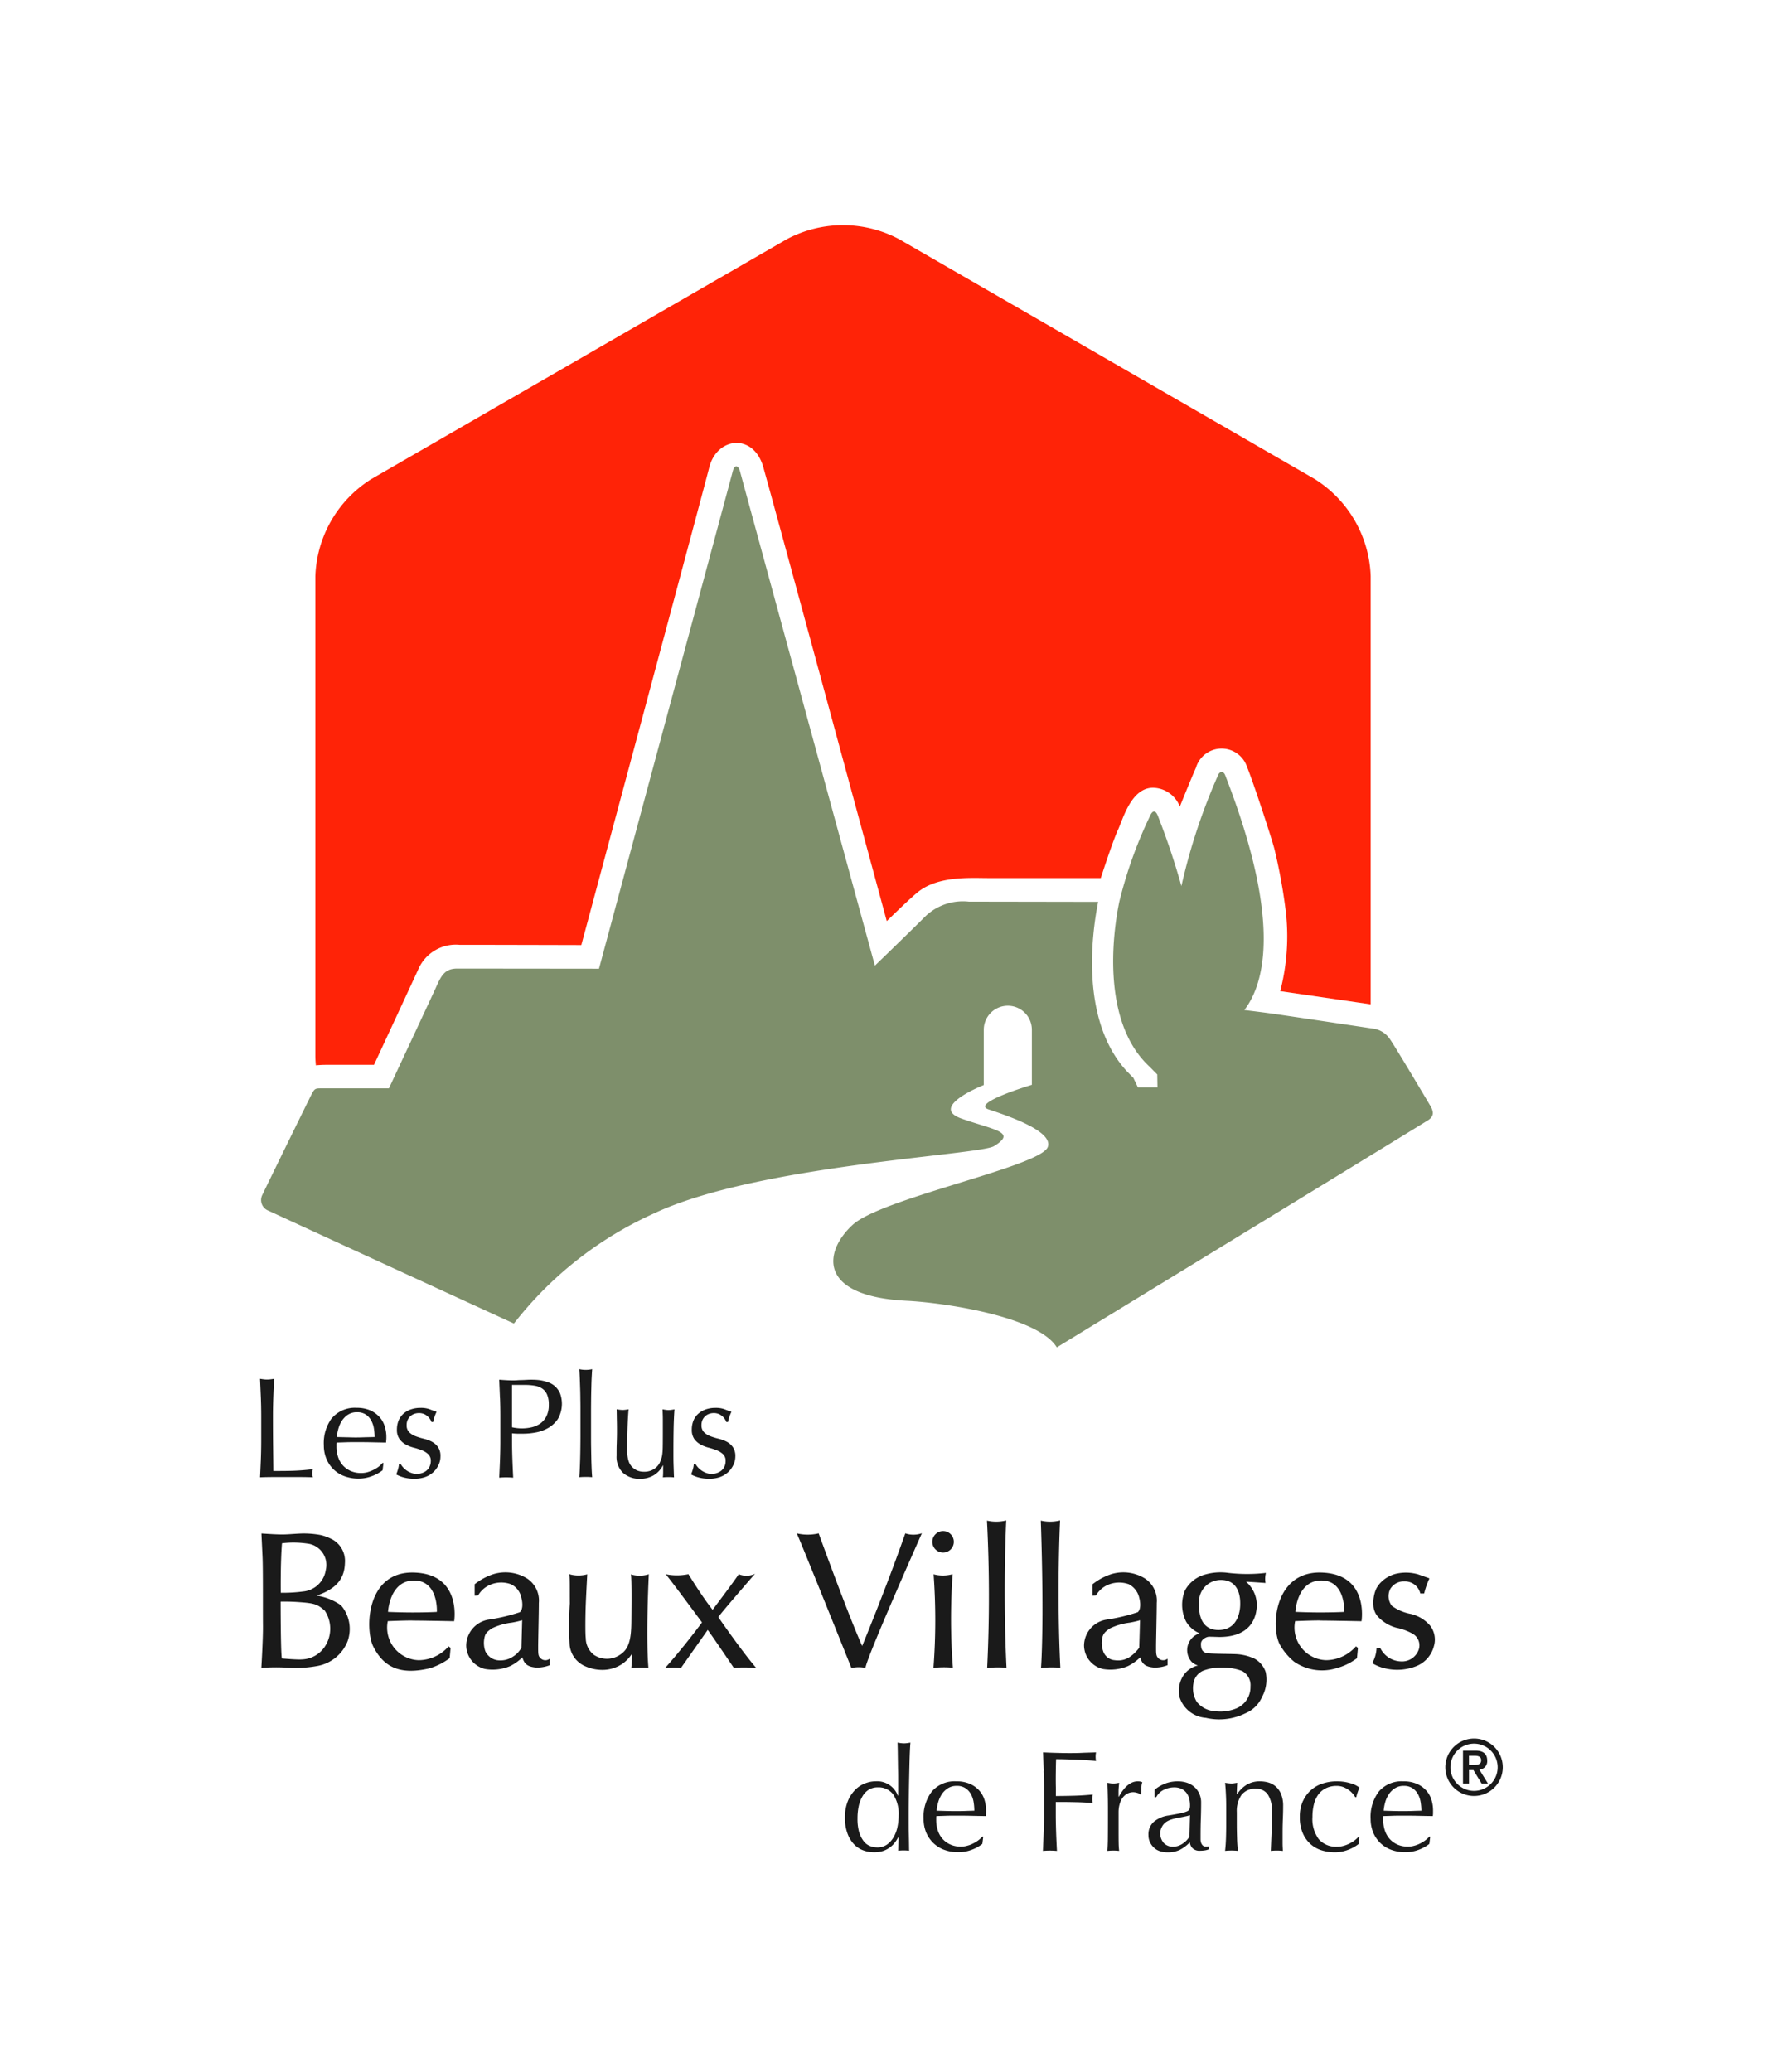 <?xml version="1.0" encoding="UTF-8"?> <svg xmlns="http://www.w3.org/2000/svg" width="128" height="150" viewBox="0 0 128 150"><g id="Groupe_13" data-name="Groupe 13" transform="translate(-1106.996 -59.29)"><rect id="Rectangle_1" data-name="Rectangle 1" width="128" height="150" transform="translate(1106.996 59.29)" fill="#fff"></rect><g id="Les_plus_beaux_villages_de_france" transform="translate(1125.822 75.564)"><path id="Tracé_1" data-name="Tracé 1" d="M13.759,69.358h3.486s2.992-6.437,3.23-6.966a2.96,2.96,0,0,1,2.959-1.724c2.015,0,8.821.018,8.821.018S41.22,27.311,41.51,26.13c.55-2.246,3.216-2.522,3.919-.05.833,2.935,8.94,32.873,8.94,32.873s1.686-1.663,2.317-2.152c1.468-1.134,3.772-.966,5.021-.966h8.156s.851-2.636,1.236-3.469.966-3.068,2.551-3.069a2.125,2.125,0,0,1,1.935,1.368s.817-2.034,1.168-2.818a1.938,1.938,0,0,1,3.7-.051c.4.952,1.784,5.153,1.985,5.954a39.634,39.634,0,0,1,.833,4.619,15.817,15.817,0,0,1-.417,5.654l6.549.955v-31a8.64,8.64,0,0,0-4.065-7.039L55.264,9.581a8.64,8.64,0,0,0-8.13,0L17.06,26.944A8.641,8.641,0,0,0,13,33.983V68.712c0,.236.017.46.037.682.222-.021.477-.036.726-.036" transform="translate(-8.994 -8.537)" fill="#ff2307"></path><path id="Tracé_2" data-name="Tracé 2" d="M92.2,79.038c-.311-.525-2.637-4.44-2.939-4.844a1.743,1.743,0,0,0-1.258-.736c-.556-.082-6.5-.975-7.328-1.088s-1.93-.246-1.93-.246c1.532-2.007,2.666-6.6-1.389-17.009-.118-.3-.388-.3-.509-.005a43.03,43.03,0,0,0-2.658,8.037,53.114,53.114,0,0,0-1.707-5.089c-.161-.407-.376-.421-.563.006a31.7,31.7,0,0,0-2.228,6.225c-.53,2.553-1.225,8.758,2.179,11.922l.569.575.016.934H71.039l-.329-.686s-.455-.46-.58-.6c-3.224-3.657-2.449-9.718-1.969-12.145,0,0-8.628-.015-9.353-.015a3.931,3.931,0,0,0-3.144,1.052c-1.2,1.2-3.663,3.58-3.666,3.58S42.517,34.18,42.234,33.123c-.123-.458-.4-.513-.529,0-.285,1.082-9.682,36.007-9.682,36.007s-9.186-.01-10.269-.01c-.858,0-1.138.472-1.511,1.315-.214.485-3.429,7.357-3.429,7.357s-4.572,0-4.938,0-.446.026-.628.367-3.3,6.714-3.595,7.338A.824.824,0,0,0,8.1,86.653c.227.113,8.662,3.988,17.764,8.167a26.813,26.813,0,0,1,10.109-7.957c7.4-3.52,23.575-4.227,24.647-4.886,1.685-1.036.037-1.15-2.36-2s1.62-2.425,1.62-2.425h0v-4a1.741,1.741,0,1,1,3.482,0c0,.285,0,3.984,0,3.984s-4.474,1.332-3.132,1.781,4.7,1.566,4.285,2.719c-.506,1.42-12.018,3.7-14.126,5.637s-2.577,5.176,3.915,5.5c2.646.132,9.492,1.125,10.864,3.372C76.972,89.336,91.869,80.22,92.067,80.086c.334-.229.453-.515.136-1.048" transform="translate(-7.483 -15.268)" fill="#7e8f6b"></path><path id="Tracé_3" data-name="Tracé 3" d="M69.952,167.573a2.361,2.361,0,0,1-.224.357,1.683,1.683,0,0,1-.353.357,1.789,1.789,0,0,1-.5.272,2.114,2.114,0,0,1-.674.1,2.292,2.292,0,0,1-.775-.135,1.781,1.781,0,0,1-.673-.44,2.259,2.259,0,0,1-.478-.791,3.245,3.245,0,0,1-.181-1.152,3.121,3.121,0,0,1,.2-1.157,2.528,2.528,0,0,1,.513-.813,2.016,2.016,0,0,1,.716-.487,2.142,2.142,0,0,1,.8-.162,1.6,1.6,0,0,1,1.6,1.038h.023v-1.017c0-.265,0-.53-.007-.8s-.007-.521-.012-.765-.006-.471-.01-.684-.009-.406-.015-.571c.083.014.162.027.24.037a1.984,1.984,0,0,0,.227.017,2.065,2.065,0,0,0,.222-.017l.245-.037c-.021.221-.038.543-.053.961s-.024.88-.035,1.384-.021,1.023-.027,1.557-.01,1.02-.01,1.462c0,.477,0,.908.01,1.288s.014.77.019,1.174a3.668,3.668,0,0,0-.4-.023,3.569,3.569,0,0,0-.391.023l.03-.986h-.02Zm-2.819-.342a1.909,1.909,0,0,0,.334.646,1.056,1.056,0,0,0,.464.339,1.444,1.444,0,0,0,.5.092,1.192,1.192,0,0,0,.7-.2,1.692,1.692,0,0,0,.481-.529,2.471,2.471,0,0,0,.282-.74,4.039,4.039,0,0,0,.087-.833,2.578,2.578,0,0,0-.383-1.52,1.327,1.327,0,0,0-1.132-.525,1.2,1.2,0,0,0-.648.173,1.355,1.355,0,0,0-.455.478,2.359,2.359,0,0,0-.273.717,4.182,4.182,0,0,0-.086.874,3.472,3.472,0,0,0,.126,1.028" transform="translate(-23.748 -50.828)" fill="#1a1a1a"></path><path id="Tracé_4" data-name="Tracé 4" d="M74.588,165.326a2.171,2.171,0,0,1,1.769-.726,2.363,2.363,0,0,1,.948.172,1.937,1.937,0,0,1,.67.456,1.823,1.823,0,0,1,.4.669,2.607,2.607,0,0,1,.128.819c0,.071,0,.139-.005.2s-.008.134-.014.2c-.376-.006-.744-.012-1.111-.021s-.737-.009-1.112-.009c-.226,0-.455,0-.677.009s-.45.015-.68.021a.862.862,0,0,0-.01.156v.136a2.372,2.372,0,0,0,.119.755,1.637,1.637,0,0,0,.909,1.014,1.8,1.8,0,0,0,.767.148,1.563,1.563,0,0,0,.424-.056,2.164,2.164,0,0,0,.428-.156,2.631,2.631,0,0,0,.389-.233,2.165,2.165,0,0,0,.317-.292l.051.033-.065.508a2.785,2.785,0,0,1-.771.426,2.676,2.676,0,0,1-.959.175,2.925,2.925,0,0,1-1.023-.17,2.254,2.254,0,0,1-.8-.5,2.316,2.316,0,0,1-.52-.771,2.586,2.586,0,0,1-.18-.966,3.025,3.025,0,0,1,.607-2m1.14-.215a1.5,1.5,0,0,0-.436.438,2.121,2.121,0,0,0-.257.581,2.972,2.972,0,0,0-.108.6l.668.02c.233.006.459.009.682.009s.459,0,.693-.009.465-.015.684-.02a3.8,3.8,0,0,0-.047-.591,1.771,1.771,0,0,0-.186-.583,1.234,1.234,0,0,0-.388-.443,1.082,1.082,0,0,0-.655-.179,1.118,1.118,0,0,0-.65.179" transform="translate(-25.94 -51.903)" fill="#1a1a1a"></path><path id="Tracé_5" data-name="Tracé 5" d="M86.009,163.041c-.016-.439-.037-.888-.056-1.345.311.017.622.028.929.036s.617.017.928.017.627,0,.945-.017.664-.019,1.036-.036a1.691,1.691,0,0,0-.03.315,1.674,1.674,0,0,0,.03.31c-.183-.021-.407-.04-.671-.058s-.53-.03-.805-.04-.537-.019-.789-.026-.462-.009-.626-.009c-.01.238-.014.473-.017.692s-.007.444-.007.667c0,.24,0,.465.007.669s0,.417,0,.64c.458,0,.91-.009,1.355-.021s.886-.044,1.322-.085a1.27,1.27,0,0,0-.04.312,1.253,1.253,0,0,0,.04.312c-.172-.022-.367-.037-.586-.048s-.446-.02-.679-.024-.477-.011-.718-.011h-.7v.885c0,.454.011.9.026,1.346s.037.878.058,1.308c-.158-.015-.329-.023-.508-.023s-.35.008-.508.023c.02-.431.04-.867.056-1.308s.026-.892.026-1.346v-1.789c0-.46-.009-.906-.027-1.345" transform="translate(-29.267 -51.096)" fill="#1a1a1a"></path><path id="Tracé_6" data-name="Tracé 6" d="M94.582,165.442a.91.91,0,0,0-.753.061,1.063,1.063,0,0,0-.332.305,1.452,1.452,0,0,0-.206.456,2.159,2.159,0,0,0-.074.568v1.142c0,.464,0,.82.005,1.062a5.63,5.63,0,0,0,.037.6,3.787,3.787,0,0,0-.415-.023,4.008,4.008,0,0,0-.435.023c.018-.235.032-.556.035-.961s.005-.9.005-1.489v-.333c0-.268,0-.581-.005-.932s-.016-.761-.035-1.215c.074.014.147.024.22.036a1.356,1.356,0,0,0,.215.015,1.413,1.413,0,0,0,.2-.015c.067-.012.138-.022.217-.036-.027.248-.044.446-.046.589s0,.285,0,.415l.019.01q.612-1.119,1.37-1.12a1.038,1.038,0,0,1,.16.011.7.7,0,0,1,.172.052,1.112,1.112,0,0,0-.064.377c-.006.172-.012.324-.012.463l-.072.051a.42.42,0,0,0-.2-.113" transform="translate(-31.061 -51.903)" fill="#1a1a1a"></path><path id="Tracé_7" data-name="Tracé 7" d="M97.839,164.724a2.634,2.634,0,0,1,.808-.124,2.119,2.119,0,0,1,.686.108,1.541,1.541,0,0,1,.531.312,1.42,1.42,0,0,1,.347.487,1.5,1.5,0,0,1,.127.63c0,.392-.006.784-.021,1.176s-.02.8-.02,1.241c0,.082,0,.17,0,.266a.767.767,0,0,0,.046.247.5.5,0,0,0,.118.181.332.332,0,0,0,.235.074c.035,0,.073,0,.11,0a.266.266,0,0,0,.108-.038v.227a1.2,1.2,0,0,1-.286.085,2.348,2.348,0,0,1-.378.029.718.718,0,0,1-.518-.169.7.7,0,0,1-.21-.442,2.789,2.789,0,0,1-.734.551,2.026,2.026,0,0,1-.89.175,1.712,1.712,0,0,1-.505-.073,1.1,1.1,0,0,1-.44-.238,1.276,1.276,0,0,1-.308-.4,1.163,1.163,0,0,1-.121-.534,1.217,1.217,0,0,1,.387-.964,2.1,2.1,0,0,1,1.073-.458c.37-.061.66-.116.872-.16a2.243,2.243,0,0,0,.466-.142.32.32,0,0,0,.182-.17.919.919,0,0,0,.03-.256,1.941,1.941,0,0,0-.061-.5,1.173,1.173,0,0,0-.2-.413,1,1,0,0,0-.352-.286,1.223,1.223,0,0,0-.529-.109,1.669,1.669,0,0,0-.773.186,1.211,1.211,0,0,0-.532.524h-.116v-.539a2.833,2.833,0,0,1,.862-.481m1.293,2.429c-.155.029-.313.061-.469.089a4.136,4.136,0,0,0-.469.118,1.434,1.434,0,0,0-.413.2,1.04,1.04,0,0,0-.118,1.526.916.916,0,0,0,.621.246,1.268,1.268,0,0,0,.715-.217,1.632,1.632,0,0,0,.5-.511l.04-1.553a3.022,3.022,0,0,1-.409.1" transform="translate(-32.205 -51.903)" fill="#1a1a1a"></path><path id="Tracé_8" data-name="Tracé 8" d="M107.289,165.538a.991.991,0,0,0-.831-.4,1.237,1.237,0,0,0-1.063.448,2.043,2.043,0,0,0-.339,1.254v.883c0,.31.007.641.017.981a8.826,8.826,0,0,0,.067.929c-.16-.015-.316-.023-.468-.023s-.307.008-.466.023c.033-.277.055-.588.066-.929s.016-.672.016-.981v-1.08c0-.312,0-.637-.016-.978s-.032-.664-.066-.96a2.988,2.988,0,0,0,.466.051,1.237,1.237,0,0,0,.183-.015c.065-.012.144-.022.233-.036-.022.277-.032.554-.032.828h.021a2.191,2.191,0,0,1,.7-.69,1.824,1.824,0,0,1,.967-.243,2.277,2.277,0,0,1,.589.082,1.388,1.388,0,0,1,.533.285,1.464,1.464,0,0,1,.393.552,2.245,2.245,0,0,1,.151.885c0,.3-.007.6-.021.919s-.021.649-.021,1V169c0,.111,0,.222.006.327s.01.211.015.308a4.1,4.1,0,0,0-.44-.023,4.016,4.016,0,0,0-.432.023c.015-.363.03-.73.047-1.114s.026-.77.026-1.171v-.634a1.95,1.95,0,0,0-.3-1.178" transform="translate(-34.339 -51.903)" fill="#1a1a1a"></path><path id="Tracé_9" data-name="Tracé 9" d="M111.935,166.022a2.306,2.306,0,0,1,1.441-1.27,3.227,3.227,0,0,1,.978-.152,3.373,3.373,0,0,1,1.021.141,1.778,1.778,0,0,1,.647.316,2.935,2.935,0,0,0-.13.327,2.815,2.815,0,0,0-.1.36h-.082a1.438,1.438,0,0,0-.2-.277,1.728,1.728,0,0,0-.672-.456,1.3,1.3,0,0,0-.459-.078,1.72,1.72,0,0,0-.8.171,1.5,1.5,0,0,0-.552.472,2.04,2.04,0,0,0-.311.711,3.751,3.751,0,0,0-.1.887,2.455,2.455,0,0,0,.457,1.615,1.643,1.643,0,0,0,1.339.543,1.588,1.588,0,0,0,.428-.056,2.169,2.169,0,0,0,.425-.156,2.532,2.532,0,0,0,.389-.233,1.99,1.99,0,0,0,.316-.292l.051.033a3.483,3.483,0,0,0-.062.508,2.837,2.837,0,0,1-.774.426,2.677,2.677,0,0,1-.959.175,3.2,3.2,0,0,1-.9-.13,2.163,2.163,0,0,1-.815-.434,2.209,2.209,0,0,1-.586-.8,2.828,2.828,0,0,1-.223-1.193,2.72,2.72,0,0,1,.228-1.162" transform="translate(-36.423 -51.903)" fill="#1a1a1a"></path><path id="Tracé_10" data-name="Tracé 10" d="M119.4,165.326a2.176,2.176,0,0,1,1.77-.726,2.376,2.376,0,0,1,.95.172,1.931,1.931,0,0,1,.669.456,1.787,1.787,0,0,1,.4.669,2.627,2.627,0,0,1,.127.819c0,.071,0,.139,0,.2s-.01.134-.015.2c-.374-.006-.745-.012-1.112-.021s-.737-.009-1.111-.009c-.225,0-.452,0-.677.009s-.45.015-.68.021a.788.788,0,0,0-.011.156v.136a2.351,2.351,0,0,0,.119.755,1.734,1.734,0,0,0,.347.609,1.712,1.712,0,0,0,.56.405,1.825,1.825,0,0,0,.768.148,1.592,1.592,0,0,0,.427-.056,2.183,2.183,0,0,0,.425-.156,2.449,2.449,0,0,0,.388-.233,1.871,1.871,0,0,0,.316-.292l.052.033-.064.508a2.823,2.823,0,0,1-.771.426,2.684,2.684,0,0,1-.96.175,2.911,2.911,0,0,1-1.022-.17,2.24,2.24,0,0,1-.8-.5,2.271,2.271,0,0,1-.519-.771,2.586,2.586,0,0,1-.18-.966,3.044,3.044,0,0,1,.606-2m1.142-.215a1.458,1.458,0,0,0-.434.438,2.008,2.008,0,0,0-.261.581,3.131,3.131,0,0,0-.108.6l.668.02c.232.006.459.009.682.009s.459,0,.695-.009.464-.015.685-.02a3.891,3.891,0,0,0-.048-.591,1.878,1.878,0,0,0-.186-.583,1.264,1.264,0,0,0-.389-.443,1.093,1.093,0,0,0-.655-.179,1.112,1.112,0,0,0-.649.179" transform="translate(-38.392 -51.903)" fill="#1a1a1a"></path><path id="Tracé_11" data-name="Tracé 11" d="M7.512,125.589q-.028-.656-.058-1.347c.092.017.177.029.261.039a1.752,1.752,0,0,0,.247.016,1.973,1.973,0,0,0,.251-.016c.082-.01.168-.021.259-.039q-.031.69-.058,1.347c-.015.439-.026.888-.026,1.344q0,1.306.012,2.267c.007.641.015,1.214.018,1.717.494,0,.965,0,1.413-.015s.934-.052,1.453-.116a1.185,1.185,0,0,0-.05.311.989.989,0,0,0,.05.279c-.318-.015-.638-.02-.953-.02H8.415c-.308,0-.628.006-.96.02q.031-.643.058-1.308c.016-.441.026-.893.026-1.352v-1.782c0-.456-.01-.9-.027-1.345" transform="translate(-7.454 -40.689)" fill="#1a1a1a"></path><path id="Tracé_12" data-name="Tracé 12" d="M14.458,127.874a2.176,2.176,0,0,1,1.769-.725,2.426,2.426,0,0,1,.949.17,2.032,2.032,0,0,1,.67.459,1.788,1.788,0,0,1,.4.667,2.567,2.567,0,0,1,.131.821c0,.07,0,.136-.006.2s-.01.135-.017.2c-.373-.005-.742-.014-1.11-.022s-.737-.008-1.108-.008c-.23,0-.456,0-.68.008s-.453.017-.68.022a.724.724,0,0,0-.011.156v.137a2.328,2.328,0,0,0,.119.753,1.726,1.726,0,0,0,.348.61,1.689,1.689,0,0,0,.559.4,1.837,1.837,0,0,0,.767.15,1.755,1.755,0,0,0,.429-.054,2.756,2.756,0,0,0,.422-.157,2.465,2.465,0,0,0,.39-.231,2.113,2.113,0,0,0,.316-.3l.053.032-.063.51a2.8,2.8,0,0,1-.773.425,2.673,2.673,0,0,1-.96.177,2.89,2.89,0,0,1-1.022-.171,2.211,2.211,0,0,1-.8-.5,2.237,2.237,0,0,1-.517-.773,2.5,2.5,0,0,1-.183-.964,3.045,3.045,0,0,1,.607-2.007m1.142-.215a1.533,1.533,0,0,0-.437.439,2.108,2.108,0,0,0-.258.583,2.831,2.831,0,0,0-.11.6c.214.006.438.012.669.016s.459.015.68.015.461-.006.7-.015l.685-.016a4.005,4.005,0,0,0-.047-.594,1.816,1.816,0,0,0-.188-.58,1.211,1.211,0,0,0-.388-.447,1.108,1.108,0,0,0-.653-.176,1.142,1.142,0,0,0-.65.176" transform="translate(-9.232 -41.496)" fill="#1a1a1a"></path><path id="Tracé_13" data-name="Tracé 13" d="M21.592,131.447a1.348,1.348,0,0,0,.258.233,1.414,1.414,0,0,0,.343.18,1.107,1.107,0,0,0,.409.075,1.131,1.131,0,0,0,.378-.064,1,1,0,0,0,.322-.175.812.812,0,0,0,.223-.292.937.937,0,0,0,.086-.4.64.64,0,0,0-.185-.492,1.38,1.38,0,0,0-.45-.281,5.012,5.012,0,0,0-.593-.194,2.479,2.479,0,0,1-.59-.231,1.409,1.409,0,0,1-.452-.4,1.143,1.143,0,0,1-.183-.685,1.708,1.708,0,0,1,.114-.63,1.406,1.406,0,0,1,.333-.492,1.591,1.591,0,0,1,.539-.327,2.1,2.1,0,0,1,.737-.119,1.778,1.778,0,0,1,.648.1c.178.07.345.131.5.188a2.577,2.577,0,0,0-.156.383,2.805,2.805,0,0,0-.091.352H23.66a1,1,0,0,0-.322-.446.9.9,0,0,0-.591-.2.977.977,0,0,0-.312.051.865.865,0,0,0-.281.156.823.823,0,0,0-.207.271.841.841,0,0,0-.084.393.693.693,0,0,0,.183.515,1.28,1.28,0,0,0,.451.285,4.538,4.538,0,0,0,.591.183,2.615,2.615,0,0,1,.591.215,1.321,1.321,0,0,1,.452.391,1.136,1.136,0,0,1,.18.684,1.439,1.439,0,0,1-.129.593,1.669,1.669,0,0,1-.962.889,2.235,2.235,0,0,1-.776.128,2.87,2.87,0,0,1-.8-.095,2.486,2.486,0,0,1-.538-.215,3.017,3.017,0,0,0,.129-.369,1.463,1.463,0,0,0,.07-.391h.123a1.158,1.158,0,0,0,.162.229" transform="translate(-11.248 -41.496)" fill="#1a1a1a"></path><path id="Tracé_14" data-name="Tracé 14" d="M39.538,125.5q0-.416-.015-.818c-.008-.272-.018-.53-.027-.775s-.023-.454-.036-.628a2.151,2.151,0,0,0,.934,0c-.014.173-.025.383-.038.628s-.018.5-.025.775-.013.541-.015.818-.005.532-.005.768v1.879c0,.235,0,.492.005.767s.01.55.015.818.015.528.025.768.024.443.038.6c-.16-.015-.316-.02-.466-.02s-.309.006-.467.02c.013-.16.027-.36.036-.6s.02-.5.027-.768.012-.544.015-.818.006-.531.006-.767v-1.879c0-.235,0-.492-.006-.768" transform="translate(-16.347 -40.422)" fill="#1a1a1a"></path><path id="Tracé_15" data-name="Tracé 15" d="M43.213,129.716c.009-.259.016-.516.016-.771s0-.505-.007-.788-.009-.573-.015-.864a2.386,2.386,0,0,0,.438.052,2.3,2.3,0,0,0,.424-.052c-.035.415-.06.872-.077,1.366s-.027,1-.027,1.522a2.742,2.742,0,0,0,.094.823,1.11,1.11,0,0,0,.227.429,1.188,1.188,0,0,0,.368.278,1.215,1.215,0,0,0,.526.107,1.279,1.279,0,0,0,.726-.193,1.176,1.176,0,0,0,.427-.469c.045-.119.087-.22.113-.3a1.793,1.793,0,0,0,.067-.33,5.073,5.073,0,0,0,.031-.562c.005-.234.006-.557.006-.965v-.871c0-.152,0-.3-.006-.436s-.008-.267-.015-.394c.076.015.149.026.218.036a1.173,1.173,0,0,0,.219.016,1.227,1.227,0,0,0,.217-.016c.071-.01.138-.02.209-.036-.038.542-.056,1.061-.064,1.561s-.011,1.033-.011,1.594c0,.31,0,.617.011.913s.018.586.031.861a3.692,3.692,0,0,0-.407-.02,3.862,3.862,0,0,0-.4.02c.007-.064.013-.129.015-.2s.005-.143.005-.217v-.448h-.02a1.758,1.758,0,0,1-.695.733,1.906,1.906,0,0,1-.925.233,1.779,1.779,0,0,1-1.27-.431,1.609,1.609,0,0,1-.461-1.241c0-.365,0-.682.014-.94" transform="translate(-17.387 -41.536)" fill="#1a1a1a"></path><path id="Tracé_16" data-name="Tracé 16" d="M51.153,131.447a1.488,1.488,0,0,0,.6.413,1.108,1.108,0,0,0,.411.075,1.153,1.153,0,0,0,.378-.064,1.024,1.024,0,0,0,.321-.175.837.837,0,0,0,.223-.292.937.937,0,0,0,.082-.4.638.638,0,0,0-.181-.492,1.406,1.406,0,0,0-.452-.281,4.918,4.918,0,0,0-.59-.194,2.532,2.532,0,0,1-.592-.231,1.427,1.427,0,0,1-.453-.4,1.153,1.153,0,0,1-.179-.685,1.707,1.707,0,0,1,.113-.63,1.352,1.352,0,0,1,.334-.492,1.6,1.6,0,0,1,.539-.327,2.1,2.1,0,0,1,.737-.119,1.784,1.784,0,0,1,.648.1c.177.07.345.131.5.188a2.245,2.245,0,0,0-.155.383,2.967,2.967,0,0,0-.095.352h-.124a.99.99,0,0,0-.321-.446.908.908,0,0,0-.593-.2.983.983,0,0,0-.311.051.866.866,0,0,0-.279.156.8.8,0,0,0-.209.271.869.869,0,0,0-.082.393.689.689,0,0,0,.181.515,1.287,1.287,0,0,0,.451.285,4.493,4.493,0,0,0,.593.183,2.627,2.627,0,0,1,.591.215,1.3,1.3,0,0,1,.451.391,1.136,1.136,0,0,1,.184.684,1.422,1.422,0,0,1-.133.593,1.694,1.694,0,0,1-.373.526,1.748,1.748,0,0,1-.586.363,2.251,2.251,0,0,1-.776.128,2.867,2.867,0,0,1-.8-.095,2.508,2.508,0,0,1-.54-.215,2.973,2.973,0,0,0,.131-.369,1.477,1.477,0,0,0,.068-.391h.126a1.144,1.144,0,0,0,.16.229" transform="translate(-19.462 -41.496)" fill="#1a1a1a"></path><path id="Tracé_17" data-name="Tracé 17" d="M13.352,144.952a4.046,4.046,0,0,0-1.773-.7c1.555-.524,2.028-1.329,2.057-2.372a1.78,1.78,0,0,0-.836-1.654,3.591,3.591,0,0,0-.887-.355,6.589,6.589,0,0,0-1.16-.119c-.414-.01-1.064.059-1.506.069s-1.013-.029-1.181-.039l-.473-.03c0,.129.04.856.079,1.724s.019,3.956.03,4.931-.118,3.073-.118,3.073a15.256,15.256,0,0,1,1.8-.019,8.685,8.685,0,0,0,2.273-.12,2.9,2.9,0,0,0,2.166-1.771,2.638,2.638,0,0,0-.472-2.62m-4.274-4.489a6.891,6.891,0,0,1,2,.048,1.557,1.557,0,0,1,1.172,1.89,1.834,1.834,0,0,1-1.664,1.555,10.951,10.951,0,0,1-1.594.09s-.03-2.126.088-3.582m3.121,7.452a2.066,2.066,0,0,1-1.693.955c-.316.029-1.437-.069-1.437-.069-.089-.453-.089-4.115-.089-4.115s.492-.019,1.22.029c1.263.084,1.44.162,1.971.619a2.352,2.352,0,0,1,.028,2.581" transform="translate(-7.49 -44.999)" fill="#1a1a1a"></path><path id="Tracé_18" data-name="Tracé 18" d="M21.517,147.142c.69,0,2.52.039,3.032.048,0,0,.57-3.425-2.914-3.525s-3.554,4.167-2.93,5.381c.752,1.465,1.924,2.057,4.061,1.555a4.705,4.705,0,0,0,1.458-.735l.069-.747-.148-.108a2.892,2.892,0,0,1-2.166,1,2.361,2.361,0,0,1-2.235-2.826s1.083-.048,1.772-.048m.127-2.894c1.784,0,1.656,2.273,1.656,2.273-.188.012-.857.04-1.743.04s-1.792-.04-1.792-.04.1-2.273,1.879-2.273" transform="translate(-10.496 -46.085)" fill="#1a1a1a"></path><path id="Tracé_19" data-name="Tracé 19" d="M38.449,143.83a2.34,2.34,0,0,0,1.3.009s-.079,1.448-.108,2.215-.045,2.055,0,2.4a1.552,1.552,0,0,0,.591,1.218,1.7,1.7,0,0,0,2.037-.116c.7-.531.669-1.693.678-2.727s.02-2.688-.04-2.983a2.187,2.187,0,0,0,1.3-.011s-.226,4.422-.03,6.776a6.844,6.844,0,0,0-1.24.017,6.779,6.779,0,0,0,.038-1.023,2.466,2.466,0,0,1-.688.719,2.589,2.589,0,0,1-1.289.433,3.044,3.044,0,0,1-1.428-.275,1.876,1.876,0,0,1-1.094-1.5,24.348,24.348,0,0,1,.011-3.033c-.01-1.064.011-1.869-.04-2.127" transform="translate(-16.059 -46.132)" fill="#1a1a1a"></path><path id="Tracé_20" data-name="Tracé 20" d="M48.087,143.819a4.085,4.085,0,0,0,1.665,0s1,1.645,1.752,2.579c0,0,1.623-2.147,1.891-2.579a1.414,1.414,0,0,0,1.179-.029s-2.636,3.031-2.656,3.142c0,0,1.741,2.529,2.756,3.689a8.314,8.314,0,0,0-1.634-.017s-1.576-2.333-1.891-2.748l-1.939,2.756a4.423,4.423,0,0,0-1.153.008s1.241-1.368,2.678-3.307c0,0-2.539-3.446-2.647-3.5" transform="translate(-18.737 -46.121)" fill="#1a1a1a"></path><path id="Tracé_21" data-name="Tracé 21" d="M61.269,139.737a3.467,3.467,0,0,0,1.584,0s2.117,5.858,3.149,8.152c0,0,1.744-4.214,3.122-8.152a1.856,1.856,0,0,0,1.2-.009s-3.966,8.908-4.085,9.747a2.471,2.471,0,0,0-1.015.009s-3.691-9.2-3.956-9.747" transform="translate(-22.408 -44.992)" fill="#1a1a1a"></path><path id="Tracé_22" data-name="Tracé 22" d="M74.978,143.839a2.585,2.585,0,0,0,1.379-.009,45.892,45.892,0,0,0,.02,6.773,6.827,6.827,0,0,0-1.408.012,45.673,45.673,0,0,0,.01-6.776" transform="translate(-26.214 -46.132)" fill="#1a1a1a"></path><path id="Tracé_23" data-name="Tracé 23" d="M76.414,140.287a.778.778,0,1,1-.777-.778.778.778,0,0,1,.777.778" transform="translate(-26.184 -44.931)" fill="#1a1a1a"></path><path id="Tracé_24" data-name="Tracé 24" d="M80.327,138.457a2.986,2.986,0,0,0,1.4-.011s-.256,5.07.02,10.661a8.429,8.429,0,0,0-1.4.015,106.644,106.644,0,0,0-.014-10.665" transform="translate(-27.704 -44.636)" fill="#1a1a1a"></path><path id="Tracé_25" data-name="Tracé 25" d="M85.726,138.457a2.988,2.988,0,0,0,1.4-.011s-.256,5.07.019,10.661a8.42,8.42,0,0,0-1.4.015s.247-2.993-.014-10.665" transform="translate(-29.204 -44.636)" fill="#1a1a1a"></path><path id="Tracé_26" data-name="Tracé 26" d="M122.721,145.185a5.482,5.482,0,0,1,.384-1.094s-.434-.157-.8-.286a3.159,3.159,0,0,0-1.673-.038,2.324,2.324,0,0,0-1.013.58,1.75,1.75,0,0,0-.406.578,2.522,2.522,0,0,0-.165,1.107,1.267,1.267,0,0,0,.392.9,2.869,2.869,0,0,0,1.251.729,4.012,4.012,0,0,1,1.222.453.965.965,0,0,1,.413,1.133,1.283,1.283,0,0,1-1.309.854,1.723,1.723,0,0,1-1.477-.973h-.266a2.429,2.429,0,0,1-.315,1.1,3.229,3.229,0,0,0,1.1.413,3.734,3.734,0,0,0,2.066-.187,2.128,2.128,0,0,0,1.3-1.457,1.662,1.662,0,0,0-.289-1.506,2.663,2.663,0,0,0-1.384-.827,3.346,3.346,0,0,1-1.369-.583,1.144,1.144,0,0,1-.118-1.219,1.118,1.118,0,0,1,1.005-.552,1.141,1.141,0,0,1,1.171.874Z" transform="translate(-38.439 -46.087)" fill="#1a1a1a"></path><path id="Tracé_27" data-name="Tracé 27" d="M33.434,149.788c-.1-.139-.1-.325-.1-.758s.051-2.481.051-3.161a1.916,1.916,0,0,0-.866-1.782,2.984,2.984,0,0,0-2.433-.305,4.365,4.365,0,0,0-1.349.729v.828l.246-.011a1.82,1.82,0,0,1,.68-.68,2.039,2.039,0,0,1,1.7-.137,1.375,1.375,0,0,1,.76,1c.058.2.157.8-.118,1.027a13.353,13.353,0,0,1-2.285.539,1.925,1.925,0,0,0-1.594,1.872,1.768,1.768,0,0,0,1.369,1.7,3.263,3.263,0,0,0,1.8-.207,3.408,3.408,0,0,0,.9-.641c.137.552.472.69.964.74a2.488,2.488,0,0,0,1.014-.169V149.9a.5.5,0,0,1-.737-.117m-1.314-.679a1.694,1.694,0,0,1-.6.641,1.64,1.64,0,0,1-1.166.264,1.151,1.151,0,0,1-.847-.649,1.813,1.813,0,0,1-.058-.994c.062-.292.17-.4.513-.649a4.442,4.442,0,0,1,1.454-.425,6.62,6.62,0,0,0,.759-.175Z" transform="translate(-13.198 -46.084)" fill="#1a1a1a"></path><path id="Tracé_28" data-name="Tracé 28" d="M112.463,147.142c.69,0,2.519.039,3.032.048,0,0,.57-3.425-2.914-3.525s-3.684,4.151-2.951,5.3a4.371,4.371,0,0,0,.979,1.149,3.544,3.544,0,0,0,3.1.468,4.261,4.261,0,0,0,1.459-.717l.069-.747-.147-.108a2.9,2.9,0,0,1-2.167,1,2.36,2.36,0,0,1-2.234-2.826s1.082-.049,1.771-.049m.128-2.894c1.781,0,1.653,2.273,1.653,2.273-.186.012-.856.04-1.742.04s-1.792-.04-1.792-.04.1-2.273,1.88-2.273" transform="translate(-35.75 -46.085)" fill="#1a1a1a"></path><path id="Tracé_29" data-name="Tracé 29" d="M104.949,149.858a3.5,3.5,0,0,0-1.269-.287c-.316-.017-1.507-.017-1.971-.058s-.539-.337-.539-.681.422-.521.589-.521.739.02.739.02c1.978,0,2.647-1.064,2.716-2.2a2.255,2.255,0,0,0-.776-1.8c.176,0,1.407.089,1.407.089a1.734,1.734,0,0,1,.03-.73,11.838,11.838,0,0,1-2.717,0,4,4,0,0,0-1.625.1,2.365,2.365,0,0,0-1.516,1.163,2.719,2.719,0,0,0,.079,2.264,2.037,2.037,0,0,0,.975.847,1.365,1.365,0,0,0-.324.157,1.271,1.271,0,0,0-.259,1.9,1.138,1.138,0,0,0,.466.273,1.731,1.731,0,0,0-1.063.738,2.046,2.046,0,0,0-.266,1.566,2.163,2.163,0,0,0,1.9,1.487,4.28,4.28,0,0,0,2.855-.325,2.293,2.293,0,0,0,1.22-1.2,2.625,2.625,0,0,0,.257-1.791,1.73,1.73,0,0,0-.9-1.015m-3.919-3.919a1.574,1.574,0,0,1,1.575-1.734c1.459,0,1.4,1.537,1.4,1.763s-.031,1.861-1.577,1.861-1.4-1.772-1.4-1.89m2.734,7.551a3.067,3.067,0,0,1-1.555.217,1.817,1.817,0,0,1-1.349-.68,1.9,1.9,0,0,1-.236-1.348,1.184,1.184,0,0,1,.708-.906,3.573,3.573,0,0,1,1.339-.225,4,4,0,0,1,1.467.244,1.163,1.163,0,0,1,.612,1.132,1.666,1.666,0,0,1-.986,1.565" transform="translate(-33.05 -46.084)" fill="#1a1a1a"></path><path id="Tracé_30" data-name="Tracé 30" d="M95.382,149.788c-.1-.139-.1-.325-.1-.758s.05-2.481.05-3.161a1.915,1.915,0,0,0-.867-1.782,2.98,2.98,0,0,0-2.431-.305,4.347,4.347,0,0,0-1.348.729v.828l.245-.011a1.825,1.825,0,0,1,.68-.68,2.062,2.062,0,0,1,1.7-.137,1.471,1.471,0,0,1,.758,1c.058.2.157.8-.118,1.027a13.363,13.363,0,0,1-2.283.539,1.925,1.925,0,0,0-1.6,1.872,1.769,1.769,0,0,0,1.368,1.7,3.262,3.262,0,0,0,1.8-.207,3.393,3.393,0,0,0,.9-.641c.138.552.473.69.965.74a2.483,2.483,0,0,0,1.013-.169V149.9a.5.5,0,0,1-.736-.117m-1.314-.679a2.713,2.713,0,0,1-.73.7,1.522,1.522,0,0,1-1.033.207.952.952,0,0,1-.847-.649,1.8,1.8,0,0,1-.058-.994c.07-.3.225-.435.531-.649a4.458,4.458,0,0,1,1.437-.425,6.688,6.688,0,0,0,.758-.175Z" transform="translate(-30.412 -46.084)" fill="#1a1a1a"></path><path id="Tracé_31" data-name="Tracé 31" d="M128.366,160.308a2.08,2.08,0,1,1-2.078,2.081,2.084,2.084,0,0,1,2.078-2.081m0,3.791a1.71,1.71,0,1,0-1.709-1.71,1.712,1.712,0,0,0,1.709,1.71m-.8-2.913h.916c.571,0,.839.258.839.717a.6.6,0,0,1-.57.653l.621,1.005h-.46l-.591-.972h-.318v.972h-.436v-2.375ZM128,162.22h.318c.268,0,.564-.015.564-.335s-.3-.336-.564-.33H128Z" transform="translate(-40.475 -50.71)" fill="#1a1a1a"></path><path id="Tracé_32" data-name="Tracé 32" d="M31.489,125.669c-.016-.438-.037-.884-.056-1.337.165.014.332.025.5.035s.336.015.5.015c.082,0,.183,0,.3-.01s.235-.012.355-.015.237-.009.347-.015.2-.01.278-.01c.1,0,.231,0,.383.01a2.959,2.959,0,0,1,.479.063,2.837,2.837,0,0,1,.5.153,1.426,1.426,0,0,1,.449.3,1.492,1.492,0,0,1,.325.49,2.216,2.216,0,0,1-.17,1.832,2.126,2.126,0,0,1-.723.661,2.825,2.825,0,0,1-.908.319,4.953,4.953,0,0,1-.851.082c-.159,0-.3,0-.435,0s-.264-.013-.4-.027v.569c0,.451.01.9.026,1.341s.037.873.057,1.3c-.158-.014-.327-.021-.505-.021s-.347.007-.505.021c.019-.427.04-.859.056-1.3s.026-.89.026-1.341V127c0-.454-.008-.9-.024-1.335m1.6,2.193a3.169,3.169,0,0,0,.661-.073,1.766,1.766,0,0,0,.625-.262,1.448,1.448,0,0,0,.464-.526,1.81,1.81,0,0,0,.181-.862,1.791,1.791,0,0,0-.124-.721,1.014,1.014,0,0,0-.346-.435,1.335,1.335,0,0,0-.542-.211,4.128,4.128,0,0,0-.723-.057h-.93v3.066a3.3,3.3,0,0,0,.734.082" transform="translate(-14.117 -40.714)" fill="#1a1a1a"></path></g></g></svg> 